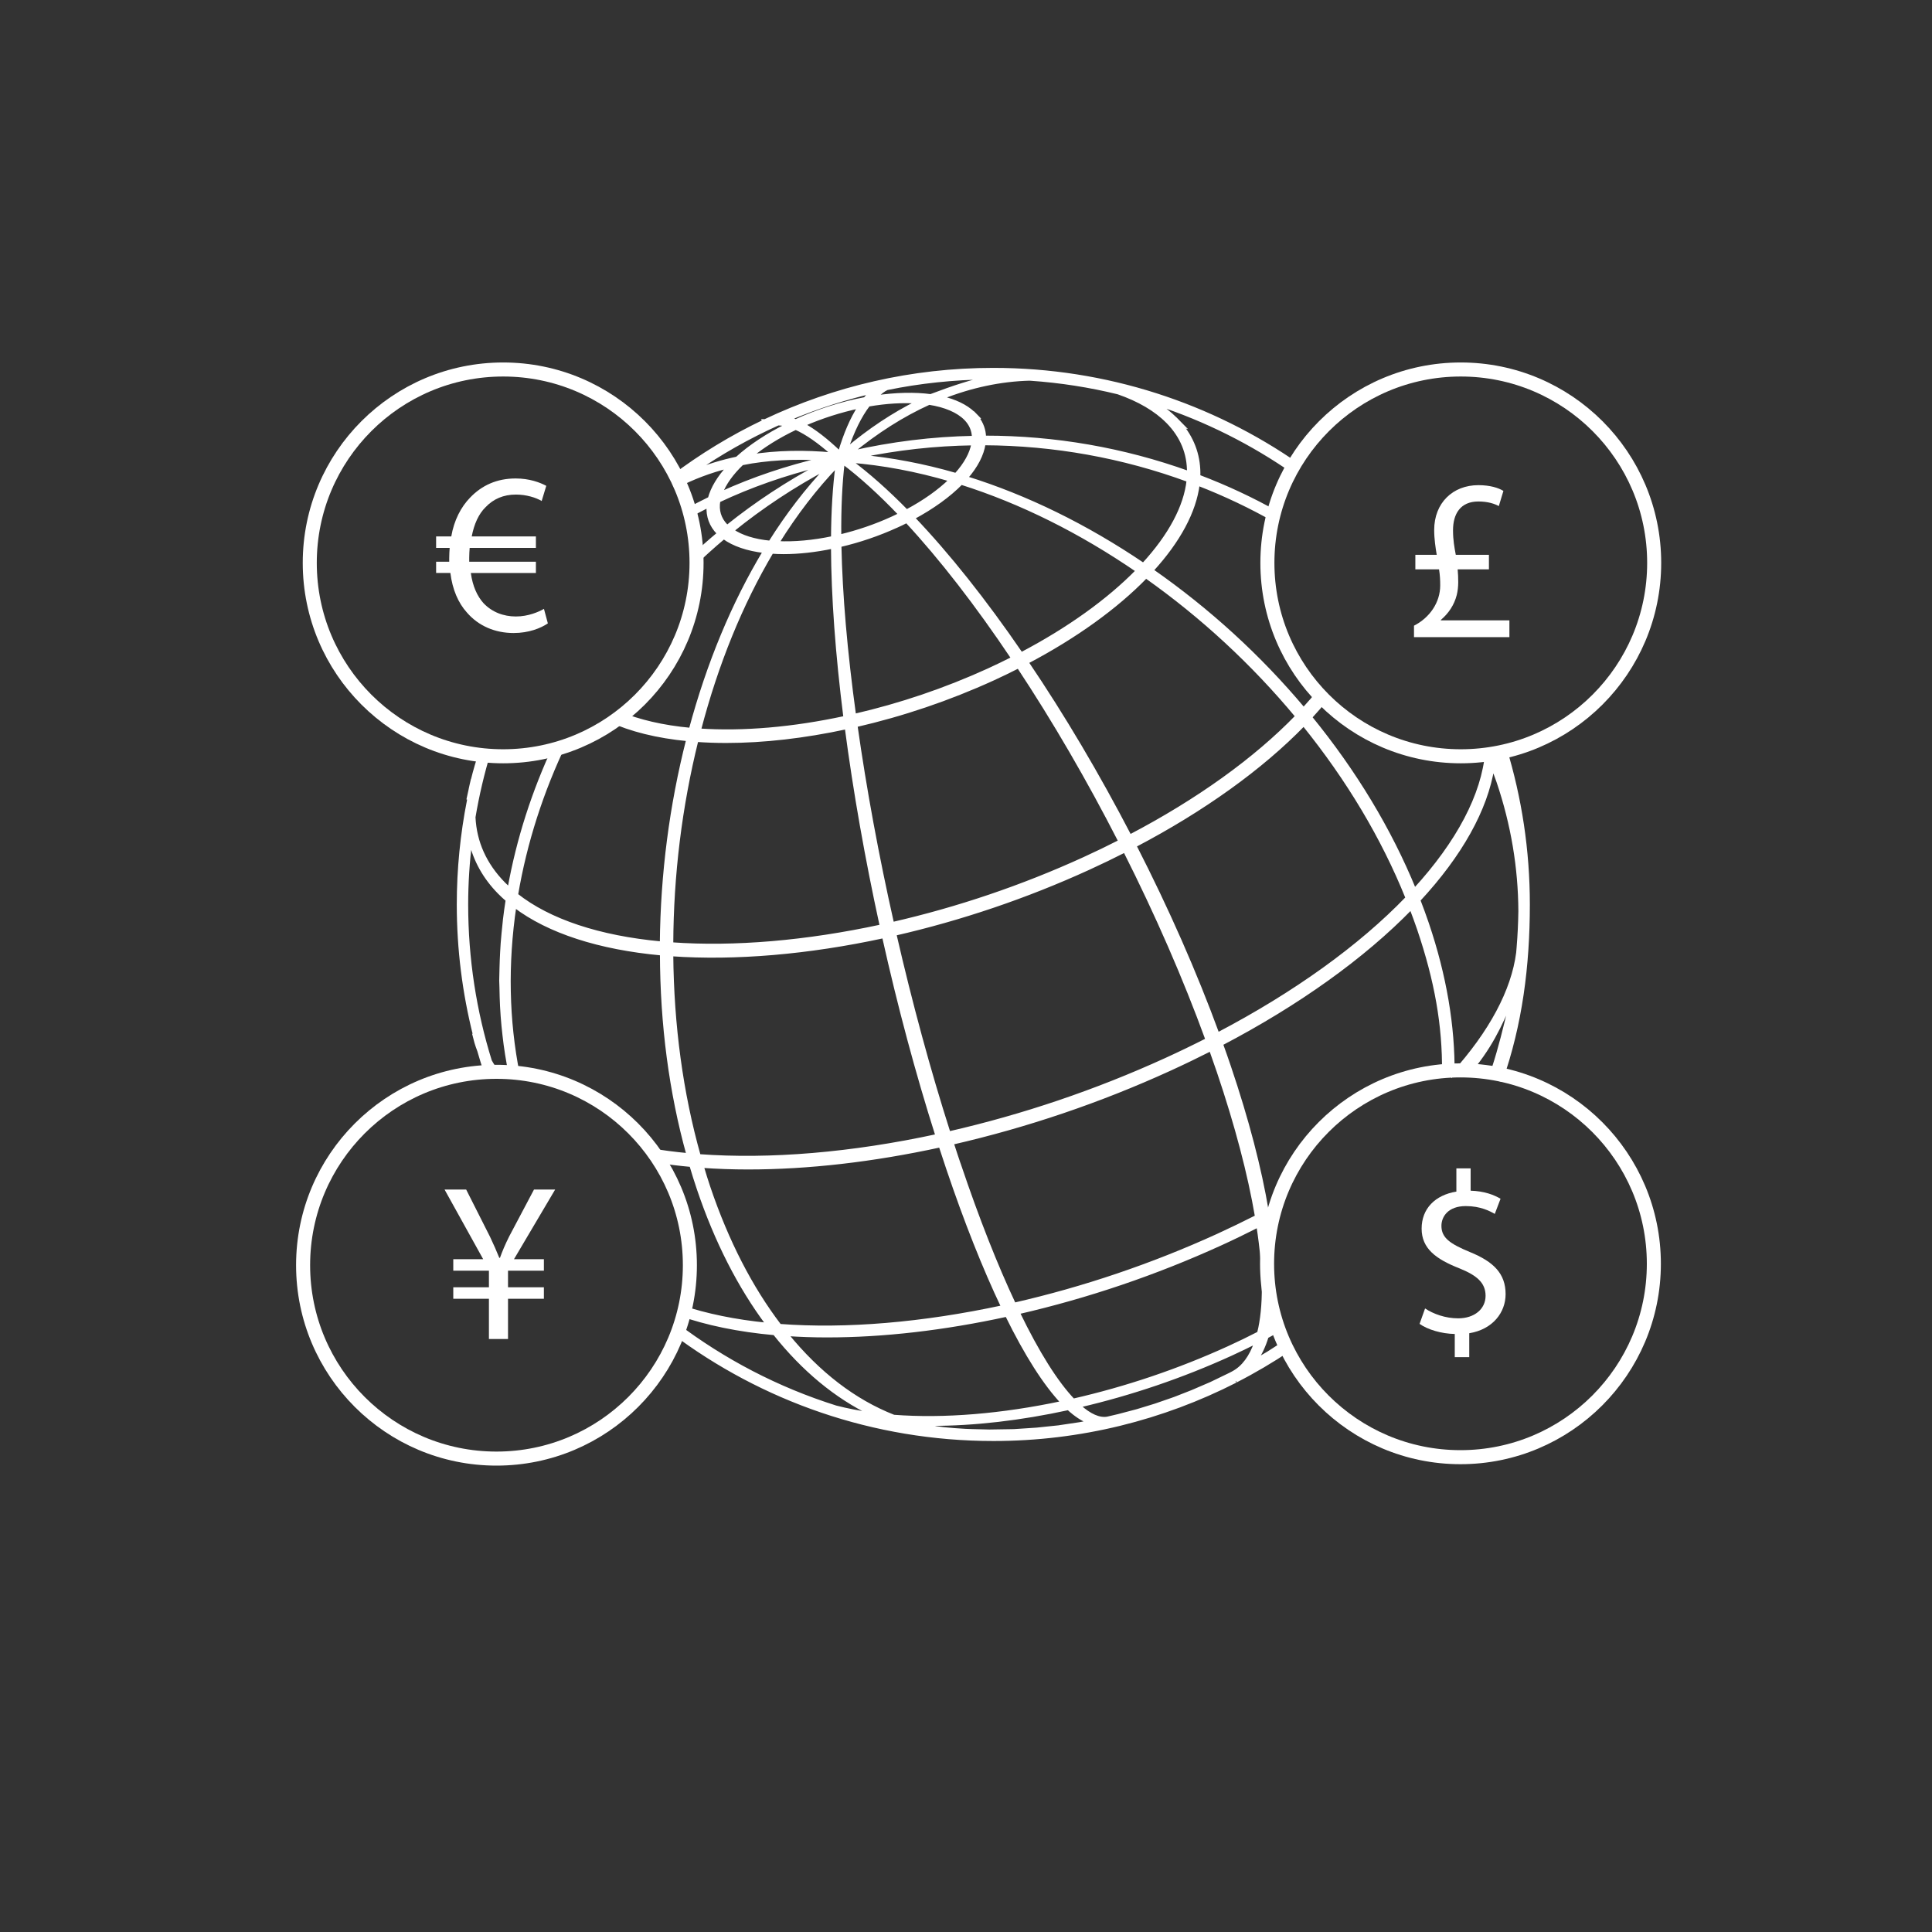 <svg xmlns="http://www.w3.org/2000/svg" id="Layer_1" viewBox="0 0 600 600"><rect x="0" y="0" width="600" height="600" fill="#333333" stroke="none"/><defs><style>      .st0, .st1 {        fill: #fff;      }      .st0, .st2 {        stroke: #fff;        stroke-miterlimit: 10;      }      .st2 {        fill: none;        stroke-width: 4.36px;      }    </style></defs><path class="st1" d="M151.84,415.84v-12.5h-11.07v-3.57h11.07v-5.14h-11.07v-3.57h9.29l-12-21.64h6.71l7.43,14.71c1.14,2.43,2,4.36,2.86,6.5h.21c.71-2,1.64-4.21,2.86-6.64l7.71-14.57h6.57l-12.79,21.64h9.29v3.57h-11.14v5.14h11.14v3.57h-11.14v12.5h-5.93Z"></path><circle class="st2" cx="154.19" cy="392.92" r="60.06"></circle><path class="st1" d="M439.13,197.88v-3.57c4.79-2.43,8.14-7.14,8.14-12.5,0-1.71-.07-3.14-.36-5h-7.36v-4.5h6.64c-.36-2.14-.79-4.93-.79-7.71,0-8.43,5.79-13.93,13.71-13.93,3.71,0,6.29.86,7.79,1.79l-1.43,4.71c-1.29-.71-3.36-1.43-6.36-1.43-5.57,0-7.86,3.86-7.86,8.93,0,3.07.43,5.36.86,7.64h10.29v4.5h-9.71c.21,2.71.36,5.43-.29,8-.79,3.07-2.5,5.64-4.93,7.71v.14h21.29v5.21h-29.64Z"></path><path class="st2" d="M453.66,114.75c-33.17,0-60.06,26.89-60.06,60.06s26.89,60.06,60.06,60.06,60.06-26.89,60.06-60.06-26.89-60.06-60.06-60.06ZM398.73,191.74"></path><path class="st1" d="M170.15,193.59c-2.21,1.5-5.93,3-10.64,3-5.79,0-10.93-2.21-14.5-6.36-2.71-3-4.5-7.14-5.14-12.29h-4.43v-3.5h4.07v-1.07c0-1.14.07-2.21.14-3.21h-4.21v-3.57h4.71c.86-5,3-9.14,5.86-12.07,3.64-3.79,8.29-5.93,14.14-5.93,4.21,0,7.5,1.21,9.5,2.29l-1.43,4.71c-1.79-1.07-4.79-2-8-2-3.86,0-7,1.36-9.43,3.93-2.14,2.07-3.57,5.29-4.29,9.07h19.93v3.57h-20.57c-.07.93-.14,2-.14,3v1.29h20.71v3.5h-20.21c.57,4.14,2,7.21,3.93,9.36,2.64,2.79,6.21,4.14,10.07,4.14s7.07-1.43,8.71-2.36l1.21,4.5Z"></path><circle class="st2" cx="156.26" cy="174.81" r="60.06"></circle><path class="st1" d="M451.79,421.49v-7.21c-4.14-.07-8.43-1.36-10.93-3.14l1.71-4.79c2.57,1.71,6.29,3.07,10.29,3.07,5.07,0,8.5-2.93,8.5-7s-2.79-6.36-8.07-8.5c-7.29-2.86-11.79-6.14-11.79-12.36s4.21-10.43,10.79-11.5v-7.21h4.43v6.93c4.29.14,7.21,1.29,9.29,2.5l-1.79,4.71c-1.5-.86-4.43-2.43-9-2.43-5.5,0-7.57,3.29-7.57,6.14,0,3.71,2.64,5.57,8.86,8.14,7.36,3,11.07,6.71,11.07,13.07,0,5.64-3.93,10.93-11.29,12.14v7.43h-4.5Z"></path><circle class="st2" cx="453.56" cy="392.48" r="60.06"></circle><path class="st0" d="M383.84,428.87c5.73-2.93,11.25-6.2,16.58-9.75-.39-.8-.76-1.62-1.11-2.45-2.49,1.62-4.15,2.68-5.41,3.48-.98.58-2.21,1.31-3.83,2.26,1.39-1.99,2.53-4.44,3.4-7.29,1.47-.77,2.91-1.55,4.34-2.34-.24-.69-.48-1.39-.69-2.1-.96.53-1.92,1.05-2.9,1.57.6-2.63,1-5.53,1.21-8.69-.57-3.29-.88-6.66-.88-10.11,0-2.33.15-4.63.41-6.89-.25-2.43-.57-4.95-.97-7.56.92-.48,1.83-.97,2.75-1.46.36-1.28.75-2.54,1.19-3.79-1.46.8-2.93,1.59-4.42,2.37-2.22-13.26-6.13-28.3-11.7-44.78-.77-2.28-1.61-4.69-2.49-7.12,23.86-12.48,44.17-27.04,58.9-42.19.82,2.14,1.62,4.3,2.36,6.47,5.43,16.06,7.9,29.86,7.75,44.52,1.62-.13,4.61.51,6.26.51.09,0,.97.18,1.06.18,7.06-8.06,10.35-15.29,13.62-23.08-.09.57-.17,1.1-.27,1.69l-.03.11c-1.65,6.9-3.09,12.87-5.19,19.34-.4,1.19-.4,1.2-.82,2.34.92.14,2.34,1.12,3.24,1.3,6.04-17.18,8.41-35.32,8.41-54.54,0-16.82-2.52-33.06-7.19-48.37-.83.2-1.67.39-2.52.56,1.14,3.74,2.16,7.54,3.04,11.38-.33-1.08-.65-2.16-1.02-3.23-.84-2.5-1.79-5.03-2.8-7.54,0-.16,0-.32.01-.48-.8.15-1.6.28-2.4.39-1.13,13.26-8.9,28.01-22.42,42.76-7.62-18.64-18.49-36.66-32.31-53.59,1.75-1.9,3.39-3.79,4.93-5.69-.79-.78-1.55-1.58-2.29-2.41-1.49,1.84-3.08,3.69-4.78,5.53-13.74-16.36-29.58-30.84-47.11-43.05,8.36-9.13,13.29-18.31,14.33-26.78,8.4,3.26,16.42,7.08,24.03,11.42.19-.81.4-1.62.62-2.41-7.74-4.37-15.9-8.19-24.45-11.43.19-5.86-1.56-11.12-5.24-15.7l.26.07-2.08-2.12s-.03-.03-.04-.04l-.16-.16h-.02c-1.71-1.71-3.69-3.24-5.91-4.64,15.4,5.02,29.8,12.28,42.83,21.38.42-.75.85-1.5,1.3-2.23-26.89-18.74-59.56-29.74-94.75-29.74-25.34,0-49.36,5.72-70.88,15.92h-.42l.08.16c-10.1,4.81-19.63,10.64-28.48,17.31.48.95.94,1.9,1.37,2.88,4.96-2.59,10.33-4.64,16.12-6.09-3.06,3.32-5.08,6.69-5.92,9.86-2.54,1.23-5.01,2.52-7.44,3.87.18.65.37,1.3.53,1.96,2.13-1.2,4.3-2.35,6.51-3.46-.22,3.16.82,6.03,3.08,8.34.06.06.12.11.18.16-2.77,2.31-5.46,4.7-8.09,7.15.02.67.05,1.33.05,2,0,.28-.02.56-.02.83,3.11-3,6.32-5.91,9.64-8.7,3.02,2.21,7.34,3.7,12.63,4.31-9.72,16.17-17.45,34.75-22.97,55.28-8.56-.79-16.03-2.53-22.18-5.11-.99.77-2,1.52-3.05,2.22,6.63,3.08,14.88,5.13,24.4,6.04-5.23,20.52-7.98,41.77-8.19,63.2-19.36-1.78-34.89-6.95-45.02-14.97,2.75-16.27,7.87-32.18,15.22-47.47-1.07.37-2.15.71-3.24,1.02-6.75,14.37-11.53,29.28-14.25,44.51-.55-.5-1.11-.99-1.63-1.52-5.86-5.96-8.96-12.9-9.33-20.66,1.16-6.91,2.76-13.67,4.76-20.25-.87-.06-1.74-.14-2.6-.24-.98,3-1.89,6.03-2.64,9.1h-.03s-.32,1.37-.32,1.37h0s-.27,1.23-.27,1.23c-.04.18-.08.36-.11.56l-.51,2.32.14.03c-.03.24-.03.47-.07.7-2.06,10.45-3.16,21.24-3.16,32.29,0,13.95,1.75,27.51,5.01,40.47l-.14.04.6,2.31c.24.88.58,1.73.89,2.59.67,2.36,1.4,4.7,2.17,7.02,1.09-.06,2.19-.1,3.3-.1.16,0,.31.01.47.01-.88-1.22-1.69-2.46-2.4-3.74-4.78-15.36-7.36-31.68-7.36-48.6,0-6.64.44-13.17,1.22-19.6,1.38,5.86,4.33,11.24,8.93,15.9.76.78,1.61,1.55,2.49,2.32-.32,2.01-.6,4.03-.84,6.04-.06.47-.1.93-.14,1.4-.22,2.01-.41,4.03-.57,6.03-.07.88-.11,1.76-.16,2.63-.09,1.67-.16,3.33-.2,4.98-.02.85-.05,1.7-.06,2.54,0,.47-.03.94-.03,1.41,0,.7.06,1.4.07,2.1.03,1.94.09,3.87.18,5.79.06,1.06.12,2.12.2,3.17.14,1.95.34,3.89.56,5.83.12.99.22,1.98.36,2.96.28,2.06.61,4.12.98,6.16.15.83.28,1.67.44,2.49.02.11.05.22.07.33.84.06,1.68.13,2.51.22-3.34-16.77-3.7-34.28-1.04-52.2,10.47,7.95,26.21,13.05,45.58,14.82.06,21.98,2.83,42.96,8.23,62.4-4.21-.39-8.26-.93-12.14-1.6.86,1.15,1.66,2.35,2.44,3.57,3.42.54,6.96.98,10.62,1.31.74,2.49,1.51,4.97,2.32,7.35,5.49,16.26,12.71,30.38,21.43,42.05-10.01-.98-19.01-2.84-26.84-5.48-.18.76-.38,1.52-.59,2.27,8.54,3.01,18.47,5.07,29.6,6.06,8.97,11.28,19.12,19.67,30.21,25-3.95-.53-7.67-1.26-11.16-2.16-18.11-5.69-34.85-14.47-49.65-25.7-.29.84-.6,1.67-.92,2.5,27.75,20.85,62.22,33.23,99.53,33.23,27.06,0,52.59-6.55,75.2-18.07M463.61,238.35c.56,1.49,1.14,2.95,1.66,4.47,4.46,13.18,6.71,26.65,6.77,40.15-.05,3.74-.23,7.45-.53,11.12-.06.6-.09,1.18-.15,1.79-1.51,11.78-8.43,24.72-20.13,37.66.16-14.83-2.49-30.53-7.97-46.71-.83-2.44-1.72-4.88-2.65-7.28,13.05-14.05,20.93-28.22,22.99-41.21ZM390.92,414.01c-3.01,1.53-6.14,3.05-9.31,4.5-15.52,7.08-31.77,12.57-48.29,16.34-5.28-5.53-11.03-14.68-17.1-27.21,21.5-4.94,42.65-12.11,62.86-21.33,3.91-1.78,7.8-3.68,11.61-5.61,2.17,13.97,2.24,25.18.22,33.32ZM298,361.96c-.79-2.3-1.54-4.63-2.3-6.96,23.1-5.29,45.83-12.99,67.57-22.92,4.31-1.97,8.58-4.03,12.72-6.13.79,2.2,1.58,4.5,2.4,6.88,5.62,16.63,9.59,31.75,11.85,45-3.94,1.99-8,3.96-12.08,5.83-20.34,9.27-41.59,16.46-63.17,21.39-5.66-12.01-11.37-26.5-16.98-43.1ZM265.8,225.32c14.56-3.35,28.87-8.19,42.57-14.44,2.67-1.22,5.32-2.51,7.9-3.82,11.12,16.81,21.72,35.04,31.53,54.22-3.62,1.85-7.37,3.66-11.18,5.4-19.14,8.74-39.14,15.51-59.46,20.16-4.73-21-8.54-41.68-11.35-61.51ZM275.5,287.22s-.1.02-.14.03c-1.54-7.06-2.98-14.08-4.31-21.04,1.38,6.95,2.86,13.96,4.45,21.01ZM249.55,131.9c5.58-2.44,11.5-4.33,17.34-5.56-2.36,3.63-4.42,8.38-6.14,14.2-4.13-3.94-7.87-6.83-11.2-8.64ZM259.97,144.56c-.86,6.46-1.33,13.95-1.39,22.44-6.07,1.28-11.91,1.8-17.07,1.55,5.61-9.02,11.81-17.06,18.46-23.99ZM258.69,141.03c-8.98-.86-17.52-.66-25.47.58,3.85-3.13,8.56-6.09,13.9-8.62,3.37,1.49,7.27,4.22,11.56,8.04ZM298.54,150.05c18.58,5.89,36.97,15.04,54.68,27.19-9.04,9.25-21.46,18.15-36.05,25.81-11.38-16.61-22.66-30.79-33.56-42.22,6-3.22,11.14-6.92,14.93-10.79ZM281.55,158.7c-6.09-6.21-11.95-11.38-17.49-15.51,10.14.81,20.6,2.76,31.14,5.87-3.55,3.45-8.2,6.76-13.65,9.65ZM296.87,147.39c-10.1-2.92-20.1-4.8-29.85-5.7,11.54-2.39,23.33-3.72,35.14-3.88-.52,2.99-2.29,6.27-5.29,9.58ZM264.43,140.5c7.76-6.38,15.85-11.55,24.12-15.29,5.02.78,8.93,2.45,11.29,4.84,1.63,1.66,2.45,3.62,2.5,5.8-12.75.24-25.48,1.83-37.9,4.65ZM262.9,139.53c1.95-5.75,4.23-10.4,6.82-13.77,5.5-.96,10.71-1.25,15.3-.92-7.57,3.75-15,8.68-22.12,14.69ZM261.82,143.67c5.57,4.2,11.51,9.59,17.69,16.07-.78.38-1.54.77-2.41,1.16-5.26,2.41-10.76,4.28-16.33,5.6-.08-8.7.28-16.35,1.05-22.83ZM278.51,163.39c1.05-.47,2.06-.97,3.06-1.48,10.66,11.5,21.74,25.79,32.95,42.51-2.45,1.24-4.98,2.47-7.56,3.65-13.4,6.11-27.39,10.84-41.6,14.11-2.71-19.75-4.24-37.49-4.55-52.77,6.04-1.41,11.99-3.42,17.69-6.03ZM349.32,260.51c-2.9-5.65-5.85-11.22-8.88-16.69,3.07,5.46,6.06,11,8.99,16.64l-.11.06ZM374.86,322.87c-4.18,2.13-8.49,4.21-12.83,6.19-21.66,9.88-44.32,17.54-67.34,22.8-6.19-19.36-11.83-40.13-16.8-61.77,20.56-4.71,40.77-11.55,60.11-20.38,3.86-1.76,7.66-3.6,11.31-5.46,9.98,19.78,18.57,39.49,25.55,58.61ZM276.05,289.67l.18.81h0c4.96,21.63,10.61,42.4,16.79,61.78h0l1.02,3.13c.78,2.4,1.56,4.77,2.36,7.12,5.59,16.51,11.28,30.94,16.91,42.94h0l.05.6c-2.1-4.35-4.19-9.04-6.29-14.04-3.73-8.91-7.44-18.81-11.1-29.6-.87-2.58-1.73-5.2-2.58-7.82l-.49-1.52c-6.35-19.84-12.06-41.15-16.99-63.36l.15-.04ZM380.21,331.9c5.7,16.83,9.68,32.16,11.83,45.57l.14.89.05.32c.63,4.07,1.08,7.91,1.36,11.52-.3-3.24-.75-6.68-1.31-10.28h0s-.11-.69-.11-.69l-.17-1.06s0-.03,0-.05l-.18-1.09h-.03c-2.28-13.2-6.23-28.22-11.81-44.72-.81-2.36-1.64-4.75-2.48-7.1h0s-.18-.5-.18-.5c-.02-.07-.05-.14-.07-.21l-.54-1.47-.34-.93h0c-6.98-19.1-15.57-38.81-25.55-58.59h0s-.37-.75-.37-.75l.12-.06c10.35,20.15,19.2,40.25,26.3,59.76l.76,2.08c.9,2.51,1.76,5,2.57,7.36ZM404.88,225.02c13.78,17.06,24.59,35.16,32.11,53.83-14.6,15.17-34.9,29.76-58.8,42.28-6.99-19.08-15.65-38.75-25.75-58.48,21.25-11.14,39.33-24.12,52.43-37.63ZM402.76,222.44c-12.92,13.36-30.8,26.21-51.85,37.22-9.92-19.1-20.65-37.25-31.97-53.98,14.97-7.87,27.71-17.03,36.96-26.57,17.43,12.32,33.19,26.9,46.85,43.33ZM355.07,175.3c-17.8-12.05-36.28-21.1-54.98-26.92,3.15-3.61,5-7.23,5.49-10.6,21.78.1,43.1,3.94,63.42,11.4-.85,8.11-5.65,17.11-13.93,26.11ZM319.84,117.73c.06,0,.11.01.16.01,9.31.64,18.42,2.07,27.24,4.23,6.43,2.23,11.67,5.28,15.36,9.04l.03.02c4.39,4.48,6.56,9.78,6.5,15.75-20.27-7.28-41.54-10.99-63.26-10.99h-.14c-.05-2.24-.79-4.27-2.16-6.06l.15-.03-1.12-1.15-.31-.32h-.06c-2.27-2.13-5.6-3.75-9.76-4.71,9.08-3.61,18.28-5.57,27.36-5.8ZM275.49,120.64c10.13-2.08,20.6-3.19,31.31-3.31-4.97,1.04-10.42,2.78-17.78,5.57-4.99-.66-10.83-.52-16.99.38,1.42-1.39,2.28-2.08,3.46-2.65ZM270.55,121.78c-.66.62-1.3,1.29-1.92,2.05-7.22,1.37-14.64,3.72-21.5,6.85h-.02c-.67-.26-1.31-.45-1.95-.62,8.14-3.43,16.63-6.18,25.38-8.27ZM215.48,146.41c8.21-5.7,16.97-10.65,26.17-14.79.87.02,1.79.13,2.78.39-6.09,3.03-11.46,6.55-15.56,10.3-4.71.99-9.17,2.36-13.39,4.09ZM230.48,143.96c7.77-1.53,16.18-1.98,25.02-1.46-11.04,2.57-21.64,6.13-31.59,10.66,1.11-2.97,3.33-6.11,6.58-9.21ZM225.57,163.28c-2.1-2.14-2.88-4.75-2.37-7.73,9.92-4.69,20.52-8.38,31.58-11.1-10.15,5.42-19.88,11.78-28.95,19.07-.09-.09-.17-.15-.26-.24ZM227.45,164.76c9.22-7.47,19.11-13.98,29.46-19.48-6.38,6.78-12.34,14.5-17.76,23.13-4.94-.48-8.92-1.74-11.7-3.65ZM239.72,171.46c1.17.08,2.37.13,3.61.13,4.79,0,9.92-.58,15.24-1.69.07,15.34,1.36,33.13,3.86,52.94-16.13,3.49-31.71,4.82-45.23,3.9,5.37-20.56,12.94-39.15,22.51-55.29ZM216.39,229.92c2.92.2,5.95.32,9.06.32,11.74,0,24.32-1.45,37.4-4.27,2.61,19.84,6.26,40.56,10.86,61.63-23.25,5.03-45.73,6.94-65.12,5.54.09-21.45,2.71-42.71,7.8-63.22ZM208.59,296.48c19.72,1.38,42.44-.55,65.84-5.62,4.83,21.65,10.4,42.44,16.57,61.83-26.34,5.71-51.86,7.87-73.9,6.24-5.47-19.43-8.32-40.43-8.51-62.45ZM220.15,368.85c-.74-2.19-1.43-4.43-2.09-6.66,4.6.32,9.36.5,14.21.5,18.72,0,38.82-2.31,59.74-6.86.78,2.4,1.56,4.78,2.36,7.13,5.57,16.48,11.3,30.9,17.02,42.9-24.72,5.33-48.64,7.36-69.23,5.8-8.96-11.75-16.36-26.14-22.01-42.81ZM244.37,414.43c4.05.27,8.21.42,12.45.42,17.49,0,36.27-2.17,55.82-6.42,6.05,12.32,11.86,21.43,17.29,27.15-18.71,3.99-36.77,5.48-52.36,4.29-12.23-4.79-23.38-13.37-33.19-25.44ZM335.18,442.19c-1.37.21-3.2.48-5.98.89l-.34.06c-3.23.35-5.32.57-6.9.72-1.58.11-3.7.25-6.97.46-.29,0-.59,0-.87.02-3.08.06-5.22.1-6.88.11-1.77-.02-3.54-.07-5.3-.13-.65-.03-1.37-.05-2.13-.08-2.23-.12-4.45-.3-6.66-.51-2.73-.31-5.45-.81-8.14-1.5,1.4.04,2.8.09,4.24.09,13.34,0,27.64-1.65,42.54-4.9,2.21,2.04,4.33,3.42,6.36,4.22-1.2.23-2.16.4-2.94.55ZM382.99,426.28c-.36.18-.67.36-.97.51-1.34.66-3.16,1.53-5.96,2.88-2.75,1.2-4.53,1.97-5.83,2.51-1.23.49-2.84,1.12-5.23,2.05l-1.15.41c-2.33.82-3.89,1.35-5.06,1.75-1.05.33-2.4.74-4.31,1.32l-1.35.41c-2.72.73-4.49,1.2-5.8,1.53-.88.21-1.97.46-3.41.8-2.5.44-5.45-.84-8.76-3.83,16.1-3.75,31.93-9.12,47.09-16.03,2.65-1.21,5.24-2.47,7.78-3.74-1.59,4.53-3.92,7.74-7.03,9.42Z"></path></svg>